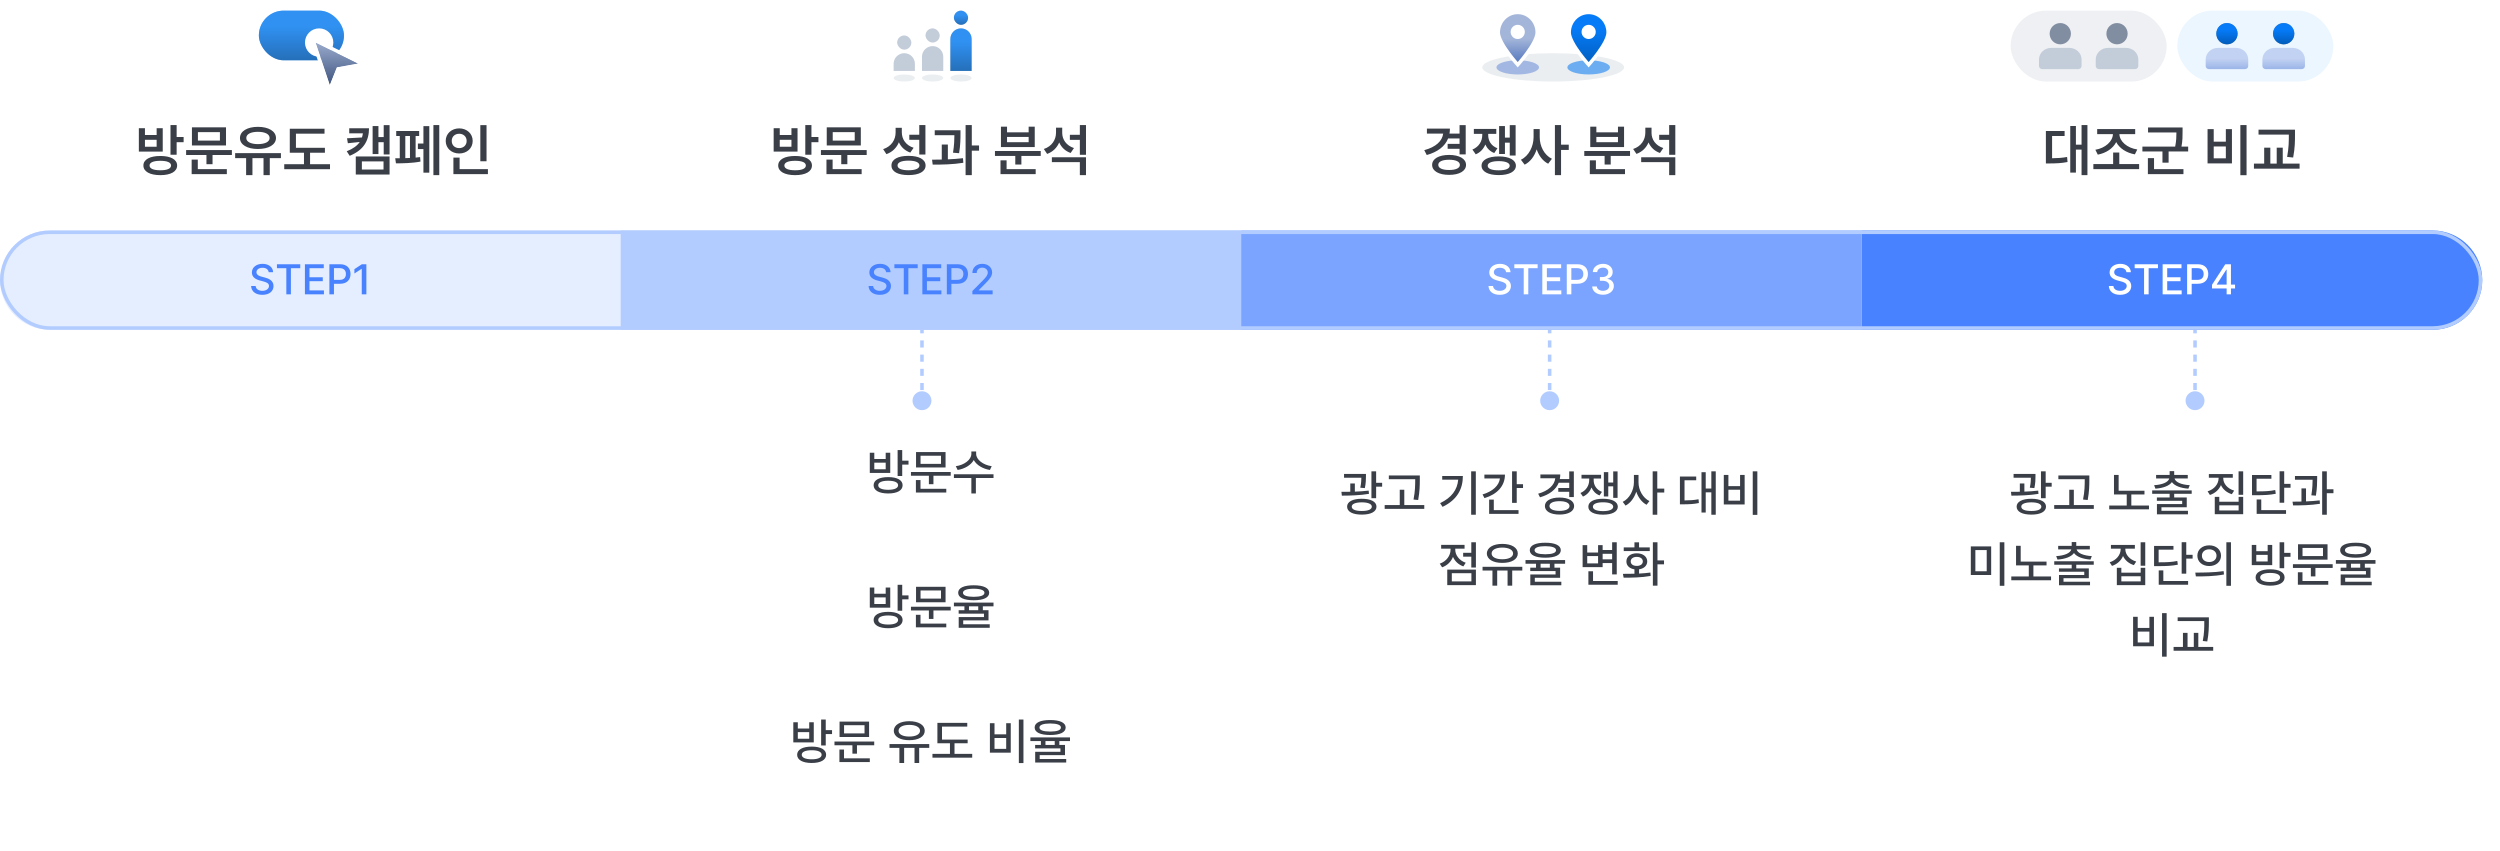 <svg width="705" height="240" viewBox="0 0 705 240" fill="none" xmlns="http://www.w3.org/2000/svg">
<g filter="url(#filter0_d_3759_5467)">
<rect x="535" y="113" width="155" height="84" rx="8" fill="white" shape-rendering="crispEdges"/>
<path d="M574.007 129.65V130.348C574 131.127 574 132.234 573.692 133.643L572.407 133.533C572.667 132.337 572.708 131.441 572.715 130.717H567.827V129.65H574.007ZM567.089 134.695C567.848 134.695 568.702 134.688 569.591 134.675V132.33H570.876V134.641C572.195 134.593 573.542 134.504 574.772 134.354L574.854 135.27C572.298 135.7 569.413 135.769 567.212 135.775L567.089 134.695ZM568.688 138.865C568.688 137.484 570.268 136.65 572.831 136.65C575.395 136.65 576.974 137.484 576.974 138.865C576.974 140.301 575.395 141.128 572.831 141.121C570.268 141.128 568.688 140.301 568.688 138.865ZM570.001 138.865C569.994 139.679 571.061 140.103 572.831 140.096C574.595 140.103 575.647 139.679 575.661 138.865C575.647 138.113 574.595 137.662 572.831 137.662C571.061 137.662 569.994 138.113 570.001 138.865ZM575.552 136.5V128.912H576.878V132.152H578.573V133.232H576.878V136.5H575.552ZM589.196 130.088V131.291C589.189 132.802 589.189 134.497 588.731 137.006L587.419 136.869C587.891 134.497 587.891 132.761 587.897 131.291V131.141H580.46V130.088H589.196ZM579.284 139.508V138.428H583.536V134.107H584.821V138.428H590.454V139.508H579.284ZM604.741 134.381V135.447H601.036V138.564H606.013V139.631H594.802V138.564H599.737V135.447H596.142V129.924H597.454V134.381H604.741ZM618.058 134.285V135.256H613.122V136.281H616.663V139.043H609.526V140.055H617.005V141.039H608.255V138.141H615.378V137.225H608.241V136.281H611.837V135.256H606.915V134.285H618.058ZM607.462 132.822C609.807 132.692 611.461 131.975 611.728 130.936H608.022V129.938H611.837V128.857H613.122V129.938H616.95V130.936H613.225C613.484 131.975 615.139 132.692 617.511 132.822L617.114 133.807C614.981 133.649 613.245 133.027 612.479 131.954C611.714 133.027 609.978 133.649 607.831 133.807L607.462 132.822ZM626.958 130.867C626.958 132.392 628.147 133.8 630.034 134.354L629.378 135.365C627.949 134.928 626.869 133.998 626.309 132.795C625.762 134.087 624.668 135.099 623.198 135.584L622.542 134.559C624.449 133.978 625.639 132.474 625.646 130.867V130.73H622.897V129.678H629.651V130.73H626.958V130.867ZM624.565 141.012V136.117H625.837V137.484H631.292V136.117H632.577V141.012H624.565ZM625.837 139.959H631.292V138.51H625.837V139.959ZM631.278 135.543V128.912H632.577V135.543H631.278ZM644.144 128.898V132.453H645.935V133.533H644.144V137.771H642.845V128.898H644.144ZM635.065 135.652V129.951H640.534V131.004H636.351V134.572C638.736 134.579 640.076 134.504 641.614 134.189L641.765 135.242C640.11 135.57 638.661 135.652 636.036 135.652H635.065ZM636.378 140.902V136.855H637.677V139.85H644.663V140.902H636.378ZM653.44 130.225V130.977C653.434 132.009 653.434 133.588 653.085 135.775L651.8 135.68C652.114 133.725 652.148 132.296 652.155 131.277H647.179V130.225H653.44ZM646.495 137.471C647.261 137.464 648.115 137.457 649.011 137.437V133.725H650.296V137.396C651.595 137.341 652.928 137.259 654.151 137.102L654.22 138.072C651.67 138.482 648.819 138.537 646.646 138.523L646.495 137.471ZM654.849 141.162V128.912H656.161V133.971H658.034V135.078H656.161V141.162H654.849ZM561.511 150.088V158.141H555.769V150.088H561.511ZM557.054 157.088H560.253V151.113H557.054V157.088ZM563.931 161.189V148.912H565.229V161.189H563.931ZM577.124 154.381V155.447H573.419V158.564H578.396V159.631H567.185V158.564H572.12V155.447H568.524V149.924H569.837V154.381H577.124ZM590.44 154.285V155.256H585.505V156.281H589.046V159.043H581.909V160.055H589.388V161.039H580.638V158.141H587.761V157.225H580.624V156.281H584.22V155.256H579.298V154.285H590.44ZM579.845 152.822C582.189 152.692 583.844 151.975 584.11 150.936H580.405V149.938H584.22V148.857H585.505V149.938H589.333V150.936H585.607C585.867 151.975 587.521 152.692 589.894 152.822L589.497 153.807C587.364 153.649 585.628 153.027 584.862 151.954C584.097 153.027 582.36 153.649 580.214 153.807L579.845 152.822ZM599.341 150.867C599.341 152.392 600.53 153.8 602.417 154.354L601.761 155.365C600.332 154.928 599.252 153.998 598.691 152.795C598.145 154.087 597.051 155.099 595.581 155.584L594.925 154.559C596.832 153.978 598.021 152.474 598.028 150.867V150.73H595.28V149.678H602.034V150.73H599.341V150.867ZM596.948 161.012V156.117H598.22V157.484H603.675V156.117H604.96V161.012H596.948ZM598.22 159.959H603.675V158.51H598.22V159.959ZM603.661 155.543V148.912H604.96V155.543H603.661ZM616.526 148.898V152.453H618.317V153.533H616.526V157.771H615.228V148.898H616.526ZM607.448 155.652V149.951H612.917V151.004H608.733V154.572C611.119 154.579 612.459 154.504 613.997 154.189L614.147 155.242C612.493 155.57 611.044 155.652 608.419 155.652H607.448ZM608.761 160.902V156.855H610.06V159.85H617.046V160.902H608.761ZM622.993 149.787C624.928 149.78 626.322 150.977 626.329 152.699C626.322 154.422 624.928 155.618 622.993 155.625C621.065 155.618 619.65 154.422 619.657 152.699C619.65 150.977 621.065 149.78 622.993 149.787ZM619.069 157.471C621.298 157.471 624.388 157.45 627.067 157.061L627.163 158.004C624.395 158.537 621.421 158.551 619.233 158.551L619.069 157.471ZM620.942 152.699C620.929 153.786 621.804 154.49 622.993 154.49C624.183 154.49 625.058 153.786 625.058 152.699C625.058 151.626 624.183 150.908 622.993 150.908C621.804 150.908 620.929 151.626 620.942 152.699ZM627.833 161.189V148.912H629.132V161.189H627.833ZM640.192 156.541C642.715 156.541 644.253 157.389 644.253 158.838C644.253 160.308 642.715 161.155 640.192 161.162C637.643 161.155 636.077 160.308 636.077 158.838C636.077 157.389 637.643 156.541 640.192 156.541ZM634.997 155.365V149.678H636.269V151.441H639.481V149.678H640.767V155.365H634.997ZM636.269 154.326H639.481V152.467H636.269V154.326ZM637.376 158.838C637.369 159.658 638.422 160.123 640.192 160.123C641.949 160.123 642.988 159.658 642.981 158.838C642.988 158.024 641.949 157.566 640.192 157.566C638.422 157.566 637.369 158.024 637.376 158.838ZM642.845 156.227V148.912H644.144V151.906H645.921V153.014H644.144V156.227H642.845ZM657.815 155.105V156.158H652.948V158.537H651.663V156.158H646.604V155.105H657.815ZM647.999 160.902V157.375H649.298V159.85H656.571V160.902H647.999ZM648.04 153.834V149.486H656.366V153.834H648.04ZM649.312 152.809H655.081V150.512H649.312V152.809ZM664.296 149.049C667.058 149.042 668.664 149.801 668.671 151.154C668.664 152.528 667.058 153.273 664.296 153.273C661.534 153.273 659.914 152.528 659.921 151.154C659.914 149.801 661.534 149.042 664.296 149.049ZM658.718 154.982V153.943H669.888V154.982H666.88V156.076H668.479V158.947H661.343V160.041H668.821V161.039H660.071V158.004H667.194V157.047H660.058V156.076H661.685V154.982H658.718ZM661.274 151.154C661.268 151.913 662.348 152.296 664.296 152.303C666.258 152.296 667.338 151.913 667.331 151.154C667.338 150.437 666.258 150.026 664.296 150.02C662.348 150.026 661.268 150.437 661.274 151.154ZM662.97 156.076H665.581V154.982H662.97V156.076ZM610.996 168.912V181.189H609.697V168.912H610.996ZM601.535 178.25V169.938H602.834V173.082H606.129V169.938H607.414V178.25H601.535ZM602.834 177.184H606.129V174.107H602.834V177.184ZM622.904 170.088V171.4C622.891 172.938 622.891 174.552 622.453 176.896L621.182 176.76C621.612 174.545 621.612 172.904 621.605 171.4V171.141H614.1V170.088H622.904ZM612.951 179.508V178.428H615.59V174.463H616.889V178.428H618.652V174.463H619.924V178.428H624.121V179.508H612.951Z" fill="#393E47"/>
</g>
<g filter="url(#filter1_d_3759_5467)">
<rect x="360" y="113" width="155" height="64" rx="8" fill="white" shape-rendering="crispEdges"/>
<path d="M385.198 129.65V130.348C385.191 131.127 385.191 132.234 384.884 133.643L383.599 133.533C383.858 132.337 383.899 131.441 383.906 130.717H379.019V129.65H385.198ZM378.28 134.695C379.039 134.695 379.894 134.688 380.782 134.675V132.33H382.067V134.641C383.387 134.593 384.733 134.504 385.964 134.354L386.046 135.27C383.489 135.7 380.604 135.769 378.403 135.775L378.28 134.695ZM379.88 138.865C379.88 137.484 381.459 136.65 384.022 136.65C386.586 136.65 388.165 137.484 388.165 138.865C388.165 140.301 386.586 141.128 384.022 141.121C381.459 141.128 379.88 140.301 379.88 138.865ZM381.192 138.865C381.186 139.679 382.252 140.103 384.022 140.096C385.786 140.103 386.839 139.679 386.853 138.865C386.839 138.113 385.786 137.662 384.022 137.662C382.252 137.662 381.186 138.113 381.192 138.865ZM386.743 136.5V128.912H388.069V132.152H389.765V133.232H388.069V136.5H386.743ZM400.388 130.088V131.291C400.381 132.802 400.381 134.497 399.923 137.006L398.61 136.869C399.082 134.497 399.082 132.761 399.089 131.291V131.141H391.651V130.088H400.388ZM390.476 139.508V138.428H394.728V134.107H396.013V138.428H401.646V139.508H390.476ZM416.179 128.912V141.162H414.866V128.912H416.179ZM406.116 137.881C409.37 136.329 410.963 134.121 411.216 131.264H406.704V130.225H412.528C412.528 133.813 411.004 136.917 406.8 138.934L406.116 137.881ZM427.718 128.912V132.535H429.495V133.615H427.718V137.812H426.405V128.912H427.718ZM418.079 135.434C420.95 134.572 422.728 132.938 422.98 130.922H418.599V129.842H424.396C424.396 133.055 422.208 135.386 418.626 136.473L418.079 135.434ZM419.938 140.902V136.896H421.251V139.85H428.224V140.902H419.938ZM443.823 128.926V136.172H442.524V134.682H439.435V133.615H442.524V132.125H439.564C438.771 134.094 436.933 135.481 434.28 136.24L433.761 135.229C436.659 134.401 438.354 132.843 438.587 130.867H434.39V129.801H439.995C439.995 130.252 439.947 130.689 439.865 131.1H442.524V128.926H443.823ZM435.661 138.701C435.661 137.218 437.274 136.315 439.79 136.309C442.271 136.315 443.898 137.218 443.905 138.701C443.898 140.191 442.271 141.107 439.79 141.107C437.274 141.107 435.661 140.191 435.661 138.701ZM436.946 138.701C436.946 139.562 438.04 140.062 439.79 140.068C441.506 140.062 442.6 139.562 442.606 138.701C442.6 137.826 441.506 137.327 439.79 137.334C438.04 137.327 436.946 137.826 436.946 138.701ZM449.415 131.359C449.401 132.822 450.194 134.114 451.753 134.709L451.069 135.707C449.969 135.276 449.224 134.483 448.807 133.479C448.369 134.606 447.562 135.543 446.394 136.035L445.683 135.023C447.323 134.34 448.164 132.863 448.157 131.359V130.949H445.983V129.896H451.507V130.949H449.415V131.359ZM447.911 138.893C447.897 137.484 449.49 136.65 452.054 136.65C454.61 136.65 456.217 137.484 456.224 138.893C456.217 140.301 454.61 141.142 452.054 141.135C449.49 141.142 447.897 140.301 447.911 138.893ZM449.196 138.893C449.183 139.692 450.27 140.13 452.054 140.137C453.831 140.13 454.918 139.692 454.925 138.893C454.918 138.113 453.831 137.648 452.054 137.648C450.27 137.648 449.183 138.113 449.196 138.893ZM452.286 136.008V129.145H453.53V132.084H454.925V128.926H456.155V136.391H454.925V133.15H453.53V136.008H452.286ZM462.062 132.029C462.048 134.196 463.312 136.418 465.138 137.307L464.331 138.346C462.998 137.648 461.966 136.281 461.426 134.647C460.879 136.384 459.806 137.854 458.411 138.578L457.604 137.525C459.484 136.623 460.756 134.271 460.763 132.029V129.938H462.062V132.029ZM466.054 141.162V128.912H467.353V133.793H469.321V134.9H467.353V141.162H466.054ZM483.841 128.912V141.162H482.597V134.832H481.011V140.533H479.821V129.158H481.011V133.766H482.597V128.912H483.841ZM473.737 138.223V130.389H478.331V131.441H475.036V137.115C476.54 137.108 477.675 137.04 478.987 136.787L479.083 137.854C477.613 138.161 476.342 138.209 474.558 138.223H473.737ZM495.571 128.912V141.189H494.272V128.912H495.571ZM486.11 138.25V129.938H487.409V133.082H490.704V129.938H491.989V138.25H486.11ZM487.409 137.184H490.704V134.107H487.409V137.184ZM416.206 148.912V156.049H414.907V152.973H412.61V151.893H414.907V148.912H416.206ZM406.007 154.955C407.887 154.312 409.062 152.679 409.056 151.004V150.717H406.403V149.65H413.007V150.717H410.382V151.004C410.375 152.528 411.482 154.053 413.335 154.695L412.665 155.721C411.291 155.242 410.272 154.258 409.739 153.041C409.206 154.395 408.133 155.468 406.677 155.98L406.007 154.955ZM408.126 161.012V156.623H416.206V161.012H408.126ZM409.411 159.959H414.935V157.648H409.411V159.959ZM429.29 155.83V156.896H426.446V161.162H425.134V156.896H422.208V161.162H420.868V156.896H418.079V155.83H429.29ZM419.296 152.084C419.303 150.43 421.066 149.377 423.657 149.377C426.248 149.377 428.025 150.43 428.019 152.084C428.025 153.718 426.248 154.75 423.657 154.736C421.066 154.75 419.303 153.718 419.296 152.084ZM420.636 152.084C420.629 153.089 421.839 153.711 423.657 153.711C425.482 153.711 426.686 153.089 426.692 152.084C426.686 151.052 425.482 150.423 423.657 150.416C421.839 150.423 420.629 151.052 420.636 152.084ZM435.771 149.049C438.532 149.042 440.139 149.801 440.146 151.154C440.139 152.528 438.532 153.273 435.771 153.273C433.009 153.273 431.389 152.528 431.396 151.154C431.389 149.801 433.009 149.042 435.771 149.049ZM430.192 154.982V153.943H441.362V154.982H438.354V156.076H439.954V158.947H432.817V160.041H440.296V161.039H431.546V158.004H438.669V157.047H431.532V156.076H433.159V154.982H430.192ZM432.749 151.154C432.742 151.913 433.822 152.296 435.771 152.303C437.732 152.296 438.812 151.913 438.806 151.154C438.812 150.437 437.732 150.026 435.771 150.02C433.822 150.026 432.742 150.437 432.749 151.154ZM434.444 156.076H437.056V154.982H434.444V156.076ZM455.923 148.926V157.977H454.624V154.791H451.944V155.939H446.298V149.732H447.597V151.811H450.659V149.732H451.944V151.1H454.624V148.926H455.923ZM447.597 154.887H450.659V152.809H447.597V154.887ZM447.925 160.902V157.088H449.237V159.85H456.196V160.902H447.925ZM451.944 153.738H454.624V152.166H451.944V153.738ZM467.407 148.912V154.039H469.253V155.133H467.407V161.162H466.108V148.912H467.407ZM457.659 157.826C458.623 157.826 459.744 157.826 460.913 157.792V156.548C459.532 156.343 458.63 155.509 458.644 154.326C458.63 152.945 459.826 152.036 461.569 152.029C463.306 152.036 464.516 152.945 464.522 154.326C464.516 155.509 463.6 156.35 462.212 156.548V157.744C463.299 157.689 464.393 157.601 465.411 157.457L465.493 158.414C462.841 158.886 459.977 158.913 457.864 158.906L457.659 157.826ZM457.892 151.4V150.361H460.913V148.939H462.212V150.361H465.233V151.4H457.892ZM459.86 154.326C459.86 155.105 460.544 155.591 461.569 155.584C462.595 155.591 463.271 155.105 463.278 154.326C463.271 153.54 462.595 153.041 461.569 153.041C460.544 153.041 459.86 153.54 459.86 154.326Z" fill="#393E47"/>
</g>
<g filter="url(#filter2_d_3759_5467)">
<rect x="185" y="113" width="155" height="32" rx="16" fill="white" shape-rendering="crispEdges"/>
<path d="M250.476 130.541C252.998 130.541 254.536 131.389 254.536 132.838C254.536 134.308 252.998 135.155 250.476 135.162C247.926 135.155 246.36 134.308 246.36 132.838C246.36 131.389 247.926 130.541 250.476 130.541ZM245.28 129.365V123.678H246.552V125.441H249.765V123.678H251.05V129.365H245.28ZM246.552 128.326H249.765V126.467H246.552V128.326ZM247.659 132.838C247.652 133.658 248.705 134.123 250.476 134.123C252.232 134.123 253.271 133.658 253.265 132.838C253.271 132.024 252.232 131.566 250.476 131.566C248.705 131.566 247.652 132.024 247.659 132.838ZM253.128 130.227V122.912H254.427V125.906H256.204V127.014H254.427V130.227H253.128ZM268.099 129.105V130.158H263.231V132.537H261.946V130.158H256.888V129.105H268.099ZM258.282 134.902V131.375H259.581V133.85H266.854V134.902H258.282ZM258.323 127.834V123.486H266.649V127.834H258.323ZM259.595 126.809H265.364V124.512H259.595V126.809ZM275.276 123.992C275.27 125.619 277.259 127.144 279.665 127.465L279.159 128.531C277.156 128.21 275.399 127.171 274.6 125.729C273.8 127.171 272.043 128.21 270.054 128.531L269.534 127.465C271.934 127.144 273.916 125.64 273.923 123.992V123.322H275.276V123.992ZM269.001 130.801V129.734H280.171V130.801H275.194V135.162H273.923V130.801H269.001Z" fill="#393E47"/>
</g>
<g filter="url(#filter3_d_3759_5467)">
<rect x="185" y="151" width="155" height="32" rx="16" fill="white" shape-rendering="crispEdges"/>
<path d="M250.476 168.541C252.998 168.541 254.536 169.389 254.536 170.838C254.536 172.308 252.998 173.155 250.476 173.162C247.926 173.155 246.36 172.308 246.36 170.838C246.36 169.389 247.926 168.541 250.476 168.541ZM245.28 167.365V161.678H246.552V163.441H249.765V161.678H251.05V167.365H245.28ZM246.552 166.326H249.765V164.467H246.552V166.326ZM247.659 170.838C247.652 171.658 248.705 172.123 250.476 172.123C252.232 172.123 253.271 171.658 253.265 170.838C253.271 170.024 252.232 169.566 250.476 169.566C248.705 169.566 247.652 170.024 247.659 170.838ZM253.128 168.227V160.912H254.427V163.906H256.204V165.014H254.427V168.227H253.128ZM268.099 167.105V168.158H263.231V170.537H261.946V168.158H256.888V167.105H268.099ZM258.282 172.902V169.375H259.581V171.85H266.854V172.902H258.282ZM258.323 165.834V161.486H266.649V165.834H258.323ZM259.595 164.809H265.364V162.512H259.595V164.809ZM274.579 161.049C277.341 161.042 278.947 161.801 278.954 163.154C278.947 164.528 277.341 165.273 274.579 165.273C271.817 165.273 270.197 164.528 270.204 163.154C270.197 161.801 271.817 161.042 274.579 161.049ZM269.001 166.982V165.943H280.171V166.982H277.163V168.076H278.763V170.947H271.626V172.041H279.104V173.039H270.354V170.004H277.478V169.047H270.341V168.076H271.968V166.982H269.001ZM271.558 163.154C271.551 163.913 272.631 164.296 274.579 164.303C276.541 164.296 277.621 163.913 277.614 163.154C277.621 162.437 276.541 162.026 274.579 162.02C272.631 162.026 271.551 162.437 271.558 163.154ZM273.253 168.076H275.864V166.982H273.253V168.076Z" fill="#393E47"/>
</g>
<g filter="url(#filter4_d_3759_5467)">
<rect x="185" y="189" width="155" height="32" rx="16" fill="white" shape-rendering="crispEdges"/>
<path d="M228.908 206.541C231.431 206.541 232.969 207.389 232.969 208.838C232.969 210.308 231.431 211.155 228.908 211.162C226.358 211.155 224.793 210.308 224.793 208.838C224.793 207.389 226.358 206.541 228.908 206.541ZM223.713 205.365V199.678H224.984V201.441H228.197V199.678H229.482V205.365H223.713ZM224.984 204.326H228.197V202.467H224.984V204.326ZM226.092 208.838C226.085 209.658 227.138 210.123 228.908 210.123C230.665 210.123 231.704 209.658 231.697 208.838C231.704 208.024 230.665 207.566 228.908 207.566C227.138 207.566 226.085 208.024 226.092 208.838ZM231.561 206.227V198.912H232.859V201.906H234.637V203.014H232.859V206.227H231.561ZM246.531 205.105V206.158H241.664V208.537H240.379V206.158H235.32V205.105H246.531ZM236.715 210.902V207.375H238.014V209.85H245.287V210.902H236.715ZM236.756 203.834V199.486H245.082V203.834H236.756ZM238.027 202.809H243.797V200.512H238.027V202.809ZM262.049 205.83V206.896H259.205V211.162H257.893V206.896H254.967V211.162H253.627V206.896H250.838V205.83H262.049ZM252.055 202.084C252.062 200.43 253.825 199.377 256.416 199.377C259.007 199.377 260.784 200.43 260.777 202.084C260.784 203.718 259.007 204.75 256.416 204.736C253.825 204.75 252.062 203.718 252.055 202.084ZM253.395 202.084C253.388 203.089 254.598 203.711 256.416 203.711C258.241 203.711 259.444 203.089 259.451 202.084C259.444 201.052 258.241 200.423 256.416 200.416C254.598 200.423 253.388 201.052 253.395 202.084ZM272.877 204.559V205.598H269.172V208.592H274.162V209.658H262.951V208.592H267.887V205.598H264.346V199.855H272.768V200.908H265.645V204.559H272.877ZM288.613 198.912V211.189H287.314V198.912H288.613ZM279.152 208.25V199.938H280.451V203.082H283.746V199.938H285.031V208.25H279.152ZM280.451 207.184H283.746V204.107H280.451V207.184ZM296.146 199.049C298.908 199.042 300.515 199.801 300.521 201.154C300.515 202.528 298.908 203.273 296.146 203.273C293.385 203.273 291.765 202.528 291.771 201.154C291.765 199.801 293.385 199.042 296.146 199.049ZM290.568 204.982V203.943H301.738V204.982H298.73V206.076H300.33V208.947H293.193V210.041H300.672V211.039H291.922V208.004H299.045V207.047H291.908V206.076H293.535V204.982H290.568ZM293.125 201.154C293.118 201.913 294.198 202.296 296.146 202.303C298.108 202.296 299.188 201.913 299.182 201.154C299.188 200.437 298.108 200.026 296.146 200.02C294.198 200.026 293.118 200.437 293.125 201.154ZM294.82 206.076H297.432V204.982H294.82V206.076Z" fill="#393E47"/>
</g>
<path d="M45.219 43.984C48.148 43.984 49.945 44.977 49.953 46.672C49.945 48.391 48.148 49.383 45.219 49.391C42.266 49.383 40.438 48.391 40.438 46.672C40.438 44.977 42.266 43.984 45.219 43.984ZM39.156 42.75V36.156H40.875V38.062H44.172V36.156H45.891V42.75H39.156ZM40.875 41.375H44.172V39.422H40.875V41.375ZM42.172 46.672C42.172 47.547 43.281 48.023 45.219 48.016C47.148 48.023 48.234 47.547 48.234 46.672C48.234 45.797 47.148 45.352 45.219 45.344C43.281 45.352 42.172 45.797 42.172 46.672ZM48.078 43.641V35.266H49.812V38.641H51.781V40.094H49.812V43.641H48.078ZM65.391 42.328V43.719H59.938V46.312H58.219V43.719H52.484V42.328H65.391ZM54.047 49.109V45.016H55.781V47.703H63.969V49.109H54.047ZM54.125 41.016V35.906H63.734V41.016H54.125ZM55.812 39.656H62.016V37.266H55.812V39.656ZM79.219 43.188V44.594H76.078V49.391H74.312V44.594H71.188V49.391H69.406V44.594H66.312V43.188H79.219ZM67.672 38.922C67.664 37 69.727 35.773 72.734 35.766C75.742 35.773 77.82 37 77.828 38.922C77.82 40.82 75.742 42.016 72.734 42.016C69.727 42.016 67.664 40.82 67.672 38.922ZM69.453 38.922C69.445 40 70.742 40.633 72.734 40.641C74.734 40.633 76.031 40 76.031 38.922C76.031 37.812 74.734 37.172 72.734 37.172C70.742 37.172 69.445 37.812 69.453 38.922ZM91.625 41.688V43.062H87.438V46.297H93.062V47.719H80.156V46.297H85.719V43.062H81.719V36.312H91.516V37.703H83.453V41.688H91.625ZM104.062 36.172C104.055 39.742 102.508 42.336 98.609 43.938L97.781 42.656C99.547 41.969 100.727 41.094 101.453 40.039L98.094 40.391L97.859 39L102.07 38.766C102.195 38.391 102.281 38 102.328 37.594H98.484V36.172H104.062ZM100.328 49.219V44.125H109.859V49.219H100.328ZM102.047 47.812H108.156V45.516H102.047V47.812ZM105.078 43.453V35.547H106.719V38.656H108.203V35.281H109.859V43.562H108.203V40.094H106.719V43.453H105.078ZM123.875 35.266V49.391H122.219V35.266H123.875ZM111.453 44.625H112.734V38.344H111.734V36.938H118.203V38.344H117.203V44.438C117.648 44.398 118.07 44.352 118.469 44.297L118.578 45.562C116.352 46.016 113.445 46.07 111.656 46.062L111.453 44.625ZM114.297 44.594C114.727 44.586 115.172 44.57 115.609 44.547V38.344H114.297V44.594ZM117.844 42.031V40.484H119.406V35.562H121.062V48.688H119.406V42.031H117.844ZM137.203 35.281V45.484H135.453V35.281H137.203ZM125.688 39.734C125.688 37.68 127.352 36.211 129.5 36.203C131.648 36.211 133.305 37.68 133.297 39.734C133.305 41.82 131.648 43.281 129.5 43.281C127.352 43.281 125.688 41.82 125.688 39.734ZM127.391 39.734C127.383 40.984 128.289 41.766 129.5 41.766C130.68 41.766 131.594 40.984 131.594 39.734C131.594 38.516 130.68 37.719 129.5 37.719C128.289 37.719 127.383 38.516 127.391 39.734ZM127.859 49.109V44.453H129.609V47.703H137.594V49.109H127.859Z" fill="#393E47"/>
<rect x="73" y="3" width="24" height="14" rx="7" fill="#8CC6FF"/>
<rect x="73" y="3" width="24" height="14" rx="7" fill="url(#paint0_linear_3759_5467)"/>
<g filter="url(#filter5_d_3759_5467)">
<circle cx="90" cy="10" r="4" fill="white"/>
</g>
<g filter="url(#filter6_d_3759_5467)">
<path d="M93 23L89 11L101 16.923L95 18L93 23Z" fill="#818DA1"/>
<path d="M93 23L89 11L101 16.923L95 18L93 23Z" fill="url(#paint1_linear_3759_5467)"/>
<path d="M92.526 23.158L92.957 24.453L93.464 23.186L95.361 18.443L101.088 17.415L102.583 17.147L101.221 16.475L89.221 10.552L88.147 10.021L88.526 11.158L92.526 23.158Z" stroke="white"/>
</g>
<path d="M224.234 43.984C227.164 43.984 228.961 44.977 228.969 46.672C228.961 48.391 227.164 49.383 224.234 49.391C221.281 49.383 219.453 48.391 219.453 46.672C219.453 44.977 221.281 43.984 224.234 43.984ZM218.172 42.75V36.156H219.891V38.062H223.188V36.156H224.906V42.75H218.172ZM219.891 41.375H223.188V39.422H219.891V41.375ZM221.188 46.672C221.188 47.547 222.297 48.023 224.234 48.016C226.164 48.023 227.25 47.547 227.25 46.672C227.25 45.797 226.164 45.352 224.234 45.344C222.297 45.352 221.188 45.797 221.188 46.672ZM227.094 43.641V35.266H228.828V38.641H230.797V40.094H228.828V43.641H227.094ZM244.406 42.328V43.719H238.953V46.312H237.234V43.719H231.5V42.328H244.406ZM233.062 49.109V45.016H234.797V47.703H242.984V49.109H233.062ZM233.141 41.016V35.906H242.75V41.016H233.141ZM234.828 39.656H241.031V37.266H234.828V39.656ZM254.312 37.297C254.305 39.219 255.43 40.977 257.641 41.672L256.703 43.031C255.164 42.484 254.086 41.453 253.484 40.117C252.859 41.656 251.68 42.867 249.969 43.469L249.047 42.062C251.383 41.297 252.555 39.414 252.562 37.375V36.031H254.312V37.297ZM251.391 46.672C251.375 44.953 253.211 43.945 256.188 43.953C259.18 43.945 261.008 44.953 261.016 46.672C261.008 48.391 259.18 49.375 256.188 49.375C253.211 49.375 251.375 48.391 251.391 46.672ZM253.109 46.672C253.102 47.531 254.227 48.008 256.188 48.016C258.164 48.008 259.281 47.531 259.281 46.672C259.281 45.781 258.164 45.305 256.188 45.297C254.227 45.305 253.102 45.781 253.109 46.672ZM256.422 39.422V38H259.234V35.266H260.969V43.578H259.234V39.422H256.422ZM270.859 36.734V37.734C270.859 38.992 270.859 40.773 270.469 43.203L268.75 43.062C269.094 40.922 269.133 39.336 269.141 38.125H263.594V36.734H270.859ZM262.844 45.031C263.68 45.023 264.609 45.016 265.578 44.992V40.766H267.297V44.938C268.734 44.875 270.211 44.773 271.562 44.609L271.656 45.906C268.742 46.383 265.508 46.438 263.016 46.422L262.844 45.031ZM272.297 49.391V35.266H274.047V41.016H276.094V42.484H274.047V49.391H272.297ZM293.484 42.578V43.969H288.031V46.406H286.312V43.969H280.578V42.578H293.484ZM282.141 49.109V45.219H283.859V47.703H292.062V49.109H282.141ZM282.266 41.469V35.719H283.984V37.312H290.078V35.719H291.797V41.469H282.266ZM283.984 40.094H290.078V38.609H283.984V40.094ZM299.547 37.5C299.547 39.312 300.68 41.047 302.859 41.75L301.922 43.141C300.383 42.602 299.297 41.531 298.695 40.172C298.07 41.656 296.922 42.812 295.297 43.406L294.359 42.016C296.656 41.258 297.797 39.406 297.797 37.391V36H299.547V37.5ZM296.625 45.719V44.344H306.25V49.391H304.516V45.719H296.625ZM301.703 39.438V38.016H304.516V35.266H306.25V43.656H304.516V39.438H301.703Z" fill="#393E47"/>
<rect x="253" y="10" width="4" height="4" rx="2" fill="#C3CCD9"/>
<path d="M252 18C252 16.343 253.343 15 255 15C256.657 15 258 16.343 258 18V20H252V18Z" fill="#C3CCD9"/>
<ellipse opacity="0.8" cx="255" cy="22" rx="3" ry="1" fill="#E6E9ED"/>
<rect x="261" y="8" width="4" height="4" rx="2" fill="#C3CCD9"/>
<path d="M260 16C260 14.343 261.343 13 263 13C264.657 13 266 14.343 266 16V20H260V16Z" fill="#C3CCD9"/>
<ellipse opacity="0.8" cx="263" cy="22" rx="3" ry="1" fill="#E6E9ED"/>
<rect x="269" y="3" width="4" height="4" rx="2" fill="#D9D9D9"/>
<rect x="269" y="3" width="4" height="4" rx="2" fill="url(#paint2_linear_3759_5467)"/>
<path d="M268 11C268 9.343 269.343 8 271 8C272.657 8 274 9.343 274 11V20H268V11Z" fill="#D9D9D9"/>
<path d="M268 11C268 9.343 269.343 8 271 8C272.657 8 274 9.343 274 11V20H268V11Z" fill="url(#paint3_linear_3759_5467)"/>
<ellipse opacity="0.8" cx="271" cy="22" rx="3" ry="1" fill="#E6E9ED"/>
<path d="M413.328 35.281V43.531H411.594V41.969H408.234V40.562H411.594V39.047H408.367C407.477 41.289 405.414 42.859 402.344 43.719L401.641 42.344C404.945 41.453 406.711 39.773 406.977 37.672H402.391V36.266H408.875C408.875 36.758 408.836 37.227 408.758 37.672H411.594V35.281H413.328ZM403.859 46.5C403.859 44.766 405.758 43.695 408.656 43.688C411.516 43.695 413.422 44.766 413.422 46.5C413.422 48.234 411.516 49.32 408.656 49.312C405.758 49.32 403.859 48.234 403.859 46.5ZM405.594 46.5C405.594 47.43 406.758 47.938 408.656 47.938C410.523 47.938 411.68 47.43 411.688 46.5C411.68 45.555 410.523 45.047 408.656 45.047C406.758 45.047 405.594 45.555 405.594 46.5ZM419.672 38.062C419.664 39.688 420.484 41.125 422.281 41.812L421.375 43.156C420.164 42.68 419.344 41.828 418.859 40.75C418.359 41.977 417.469 42.977 416.156 43.516L415.219 42.172C417.125 41.391 418 39.742 418 38.062V37.75H415.625V36.359H421.953V37.75H419.672V38.062ZM417.797 46.734C417.789 45.094 419.664 44.117 422.641 44.109C425.594 44.117 427.477 45.094 427.484 46.734C427.477 48.383 425.594 49.375 422.641 49.375C419.664 49.375 417.789 48.383 417.797 46.734ZM419.531 46.734C419.523 47.594 420.68 48.031 422.641 48.031C424.57 48.031 425.727 47.594 425.734 46.734C425.727 45.914 424.57 45.438 422.641 45.438C420.68 45.438 419.523 45.914 419.531 46.734ZM422.75 43.422V35.547H424.391V38.812H425.75V35.281H427.406V43.859H425.75V40.234H424.391V43.422H422.75ZM434.203 38.656C434.188 41.18 435.453 43.727 437.641 44.781L436.578 46.172C435.047 45.398 433.945 43.906 433.344 42.109C432.727 44.031 431.57 45.625 429.953 46.438L428.891 45.047C431.164 43.969 432.461 41.266 432.469 38.656V36.406H434.203V38.656ZM438.484 49.391V35.266H440.219V40.797H442.391V42.281H440.219V49.391H438.484ZM459.672 42.578V43.969H454.219V46.406H452.5V43.969H446.766V42.578H459.672ZM448.328 49.109V45.219H450.047V47.703H458.25V49.109H448.328ZM448.453 41.469V35.719H450.172V37.312H456.266V35.719H457.984V41.469H448.453ZM450.172 40.094H456.266V38.609H450.172V40.094ZM465.734 37.5C465.734 39.312 466.867 41.047 469.047 41.75L468.109 43.141C466.57 42.602 465.484 41.531 464.883 40.172C464.258 41.656 463.109 42.812 461.484 43.406L460.547 42.016C462.844 41.258 463.984 39.406 463.984 37.391V36H465.734V37.5ZM462.812 45.719V44.344H472.438V49.391H470.703V45.719H462.812ZM467.891 39.438V38.016H470.703V35.266H472.438V43.656H470.703V39.438H467.891Z" fill="#393E47"/>
<ellipse opacity="0.8" cx="438" cy="19" rx="20" ry="4" fill="#E6E9ED"/>
<ellipse opacity="0.8" cx="428" cy="19" rx="6" ry="2" fill="#90AADE"/>
<ellipse opacity="0.6" cx="448" cy="19" rx="6" ry="2" fill="#1882F2"/>
<path d="M433.5 9.154C433.5 9.879 433.172 10.831 432.619 11.896C432.073 12.946 431.339 14.047 430.597 15.055C429.857 16.061 429.115 16.963 428.558 17.614C428.339 17.87 428.15 18.086 428 18.254C427.85 18.086 427.661 17.87 427.442 17.614C426.885 16.963 426.143 16.061 425.403 15.055C424.661 14.047 423.927 12.946 423.381 11.896C422.828 10.831 422.5 9.879 422.5 9.154C422.5 6.019 424.974 3.5 428 3.5C431.026 3.5 433.5 6.019 433.5 9.154Z" fill="url(#paint4_linear_3759_5467)" stroke="white"/>
<circle cx="428" cy="9" r="2" fill="white"/>
<path d="M453.5 9.154C453.5 9.879 453.172 10.831 452.619 11.896C452.073 12.946 451.339 14.047 450.597 15.055C449.857 16.061 449.115 16.963 448.558 17.614C448.339 17.87 448.15 18.086 448 18.254C447.85 18.086 447.661 17.87 447.442 17.614C446.885 16.963 446.143 16.061 445.403 15.055C444.661 14.047 443.927 12.946 443.381 11.896C442.828 10.831 442.5 9.879 442.5 9.154C442.5 6.019 444.974 3.5 448 3.5C451.026 3.5 453.5 6.019 453.5 9.154Z" fill="url(#paint5_linear_3759_5467)" stroke="white"/>
<circle cx="448" cy="9" r="2" fill="white"/>
<path d="M588.656 35.266V49.391H587V42.188H585.406V48.672H583.812V35.531H585.406V40.797H587V35.266H588.656ZM576.938 46.094V36.938H582.219V38.344H578.688V44.625C580.219 44.609 581.484 44.531 582.922 44.266L583.047 45.688C581.336 46.031 579.859 46.078 577.891 46.094H576.938ZM603.234 46.266V47.688H590.328V46.266H595.906V43.016H597.641V46.266H603.234ZM590.891 42.234C593.703 41.766 595.797 39.859 595.844 37.828H591.406V36.406H602.125V37.828H597.672C597.727 39.859 599.82 41.719 602.719 42.156L602.031 43.531C599.648 43.102 597.688 41.836 596.773 40.07C595.867 41.859 593.93 43.164 591.578 43.609L590.891 42.234ZM615.484 35.953V37.141C615.492 38.328 615.492 39.633 615.172 41.344H617.062V42.719H611.547V45.875H609.812V42.719H604.156V41.344H613.398C613.727 39.719 613.75 38.492 613.75 37.359H605.75V35.953H615.484ZM605.703 49.109V44.594H607.438V47.703H615.734V49.109H605.703ZM633.531 35.266V49.406H631.781V35.266H633.531ZM622.531 46.078V36.422H624.266V39.953H627.688V36.422H629.406V46.078H622.531ZM624.266 44.656H627.688V41.312H624.266V44.656ZM647.188 36.562V38C647.188 39.758 647.188 41.648 646.672 44.422L644.969 44.25C645.453 41.633 645.453 39.711 645.453 38V37.953H636.906V36.562H647.188ZM635.609 47.562V46.141H638.5V41.641H640.234V46.141H642.031V41.641H643.734V46.141H648.484V47.562H635.609Z" fill="#393E47"/>
<path d="M434.333 113C434.333 114.473 435.527 115.667 437 115.667C438.473 115.667 439.667 114.473 439.667 113C439.667 111.527 438.473 110.333 437 110.333C435.527 110.333 434.333 111.527 434.333 113ZM436.5 93V94H437.5V93H436.5ZM436.5 96V98H437.5V96H436.5ZM436.5 100V102H437.5V100H436.5ZM436.5 104V106H437.5V104H436.5ZM436.5 108V110H437.5V108H436.5ZM436.5 112V113H437.5V112H436.5Z" fill="#B2CCFF"/>
<path d="M616.333 113C616.333 114.473 617.527 115.667 619 115.667C620.473 115.667 621.667 114.473 621.667 113C621.667 111.527 620.473 110.333 619 110.333C617.527 110.333 616.333 111.527 616.333 113ZM618.5 93V94H619.5V93H618.5ZM618.5 96V98H619.5V96H618.5ZM618.5 100V102H619.5V100H618.5ZM618.5 104V106H619.5V104H618.5ZM618.5 108V110H619.5V108H618.5ZM618.5 112V113H619.5V112H618.5Z" fill="#B2CCFF"/>
<path d="M0 79C0 71.268 6.268 65 14 65H175V93H14C6.268 93 0 86.732 0 79Z" fill="#E5EEFF"/>
<path d="M75.764 76.754C75.682 75.963 74.99 75.512 74.018 75.512C72.981 75.512 72.324 76.045 72.318 76.766C72.318 77.568 73.191 77.885 73.865 78.043L74.686 78.266C75.769 78.529 77.129 79.121 77.135 80.656C77.129 82.092 75.986 83.141 73.982 83.141C72.084 83.141 70.889 82.191 70.807 80.644H72.096C72.172 81.57 72.992 82.01 73.982 82.016C75.066 82.01 75.852 81.465 75.857 80.633C75.852 79.894 75.148 79.596 74.252 79.356L73.244 79.086C71.879 78.711 71.035 78.019 71.029 76.836C71.035 75.371 72.336 74.398 74.053 74.398C75.775 74.398 76.977 75.383 77.018 76.754H75.764ZM78.096 75.629V74.516H84.67V75.629H82.033V83H80.744V75.629H78.096ZM85.982 83V74.516H91.303V75.629H87.272V78.195H91.022V79.297H87.272V81.887H91.35V83H85.982ZM92.885 83V74.516H95.908C97.883 74.516 98.85 75.699 98.85 77.269C98.85 78.834 97.877 80.023 95.908 80.023H94.174V83H92.885ZM94.174 78.922H95.779C97.027 78.928 97.549 78.225 97.549 77.269C97.549 76.309 97.027 75.623 95.779 75.617H94.174V78.922ZM103.314 74.516V83H102.014V75.805H101.967L99.939 77.129V75.898L102.049 74.516H103.314Z" fill="#4882FF"/>
<rect width="175" height="28" transform="translate(175 65)" fill="#B2CCFF"/>
<path d="M249.885 76.754C249.803 75.963 249.111 75.512 248.139 75.512C247.102 75.512 246.445 76.045 246.439 76.766C246.439 77.568 247.312 77.885 247.986 78.043L248.807 78.266C249.891 78.529 251.25 79.121 251.256 80.656C251.25 82.092 250.107 83.141 248.104 83.141C246.205 83.141 245.01 82.191 244.928 80.644H246.217C246.293 81.57 247.113 82.01 248.104 82.016C249.188 82.01 249.973 81.465 249.979 80.633C249.973 79.894 249.27 79.596 248.373 79.356L247.365 79.086C246 78.711 245.156 78.019 245.15 76.836C245.156 75.371 246.457 74.398 248.174 74.398C249.896 74.398 251.098 75.383 251.139 76.754H249.885ZM252.217 75.629V74.516H258.791V75.629H256.154V83H254.865V75.629H252.217ZM260.104 83V74.516H265.424V75.629H261.393V78.195H265.143V79.297H261.393V81.887H265.471V83H260.104ZM267.006 83V74.516H270.029C272.004 74.516 272.971 75.699 272.971 77.269C272.971 78.834 271.998 80.023 270.029 80.023H268.295V83H267.006ZM268.295 78.922H269.9C271.148 78.928 271.67 78.225 271.67 77.269C271.67 76.309 271.148 75.623 269.9 75.617H268.295V78.922ZM274.213 83V82.062L277.154 79.098C278.086 78.131 278.549 77.592 278.549 76.848C278.549 76.01 277.869 75.477 276.979 75.477C276.035 75.477 275.438 76.074 275.432 76.977H274.213C274.201 75.424 275.385 74.398 277.002 74.398C278.637 74.398 279.768 75.436 279.779 76.812C279.768 77.762 279.322 78.518 277.729 80.082L276.006 81.828V81.898H279.92V83H274.213Z" fill="#4882FF"/>
<rect width="175" height="28" transform="translate(350 65)" fill="#7AA4FF"/>
<path d="M424.709 76.754C424.627 75.963 423.936 75.512 422.963 75.512C421.926 75.512 421.27 76.045 421.264 76.766C421.264 77.568 422.137 77.885 422.811 78.043L423.631 78.266C424.715 78.529 426.074 79.121 426.08 80.656C426.074 82.092 424.932 83.141 422.928 83.141C421.029 83.141 419.834 82.191 419.752 80.644H421.041C421.117 81.57 421.938 82.01 422.928 82.016C424.012 82.01 424.797 81.465 424.803 80.633C424.797 79.894 424.094 79.596 423.197 79.356L422.189 79.086C420.824 78.711 419.98 78.019 419.975 76.836C419.98 75.371 421.281 74.398 422.998 74.398C424.721 74.398 425.922 75.383 425.963 76.754H424.709ZM427.041 75.629V74.516H433.615V75.629H430.979V83H429.689V75.629H427.041ZM434.928 83V74.516H440.248V75.629H436.217V78.195H439.967V79.297H436.217V81.887H440.295V83H434.928ZM441.83 83V74.516H444.854C446.828 74.516 447.795 75.699 447.795 77.269C447.795 78.834 446.822 80.023 444.854 80.023H443.119V83H441.83ZM443.119 78.922H444.725C445.973 78.928 446.494 78.225 446.494 77.269C446.494 76.309 445.973 75.623 444.725 75.617H443.119V78.922ZM452.049 83.117C450.291 83.117 449.043 82.174 448.99 80.785H450.303C450.35 81.529 451.088 82.004 452.037 82.004C453.062 82.004 453.807 81.447 453.807 80.621C453.807 79.783 453.109 79.186 451.896 79.18H451.17V78.125H451.896C452.863 78.131 453.537 77.592 453.537 76.777C453.537 76.004 452.957 75.477 452.061 75.477C451.211 75.477 450.449 75.951 450.42 76.719H449.178C449.213 75.336 450.49 74.398 452.072 74.398C453.742 74.398 454.791 75.453 454.779 76.707C454.791 77.674 454.193 78.365 453.279 78.594V78.652C454.439 78.816 455.113 79.596 455.107 80.668C455.113 82.08 453.807 83.117 452.049 83.117Z" fill="white"/>
<path d="M525 65H686C693.732 65 700 71.268 700 79C700 86.732 693.732 93 686 93H525V65Z" fill="#4882FF"/>
<path d="M599.645 76.754C599.562 75.963 598.871 75.512 597.898 75.512C596.861 75.512 596.205 76.045 596.199 76.766C596.199 77.568 597.072 77.885 597.746 78.043L598.566 78.266C599.65 78.529 601.01 79.121 601.016 80.656C601.01 82.092 599.867 83.141 597.863 83.141C595.965 83.141 594.77 82.191 594.688 80.644H595.977C596.053 81.57 596.873 82.01 597.863 82.016C598.947 82.01 599.732 81.465 599.738 80.633C599.732 79.894 599.029 79.596 598.133 79.356L597.125 79.086C595.76 78.711 594.916 78.019 594.91 76.836C594.916 75.371 596.217 74.398 597.934 74.398C599.656 74.398 600.857 75.383 600.898 76.754H599.645ZM601.977 75.629V74.516H608.551V75.629H605.914V83H604.625V75.629H601.977ZM609.863 83V74.516H615.184V75.629H611.152V78.195H614.902V79.297H611.152V81.887H615.23V83H609.863ZM616.766 83V74.516H619.789C621.764 74.516 622.73 75.699 622.73 77.269C622.73 78.834 621.758 80.023 619.789 80.023H618.055V83H616.766ZM618.055 78.922H619.66C620.908 78.928 621.43 78.225 621.43 77.269C621.43 76.309 620.908 75.623 619.66 75.617H618.055V78.922ZM623.785 81.348V80.305L627.535 74.516H629.129V80.258H630.289V81.348H629.129V83H627.91V81.348H623.785ZM625.145 80.258H627.91V76.051H627.816L625.145 80.188V80.258Z" fill="white"/>
<rect x="0.5" y="65.5" width="699" height="27" rx="13.5" stroke="#B2CCFF"/>
<path d="M257.333 113C257.333 114.473 258.527 115.667 260 115.667C261.473 115.667 262.667 114.473 262.667 113C262.667 111.527 261.473 110.333 260 110.333C258.527 110.333 257.333 111.527 257.333 113ZM259.5 93V94H260.5V93H259.5ZM259.5 96V98H260.5V96H259.5ZM259.5 100V102H260.5V100H259.5ZM259.5 104V106H260.5V104H259.5ZM259.5 108V110H260.5V108H259.5ZM259.5 112V113H260.5V112H259.5Z" fill="#B2CCFF"/>
<rect x="567" y="3" width="44" height="20" rx="10" fill="#EEF0F3"/>
<path fill-rule="evenodd" clip-rule="evenodd" d="M587 16.774C587 14.966 585.445 13.5 583.526 13.5C581.983 13.5 580.017 13.5 578.474 13.5C576.555 13.5 575 14.966 575 16.774C575 17.729 575 18.607 575 18.607C575 19.1 575.424 19.5 575.947 19.5H586.053C586.576 19.5 587 19.1 587 18.607V16.774Z" fill="#C3CCD9"/>
<path d="M581 12.5C582.657 12.5 584 11.157 584 9.5C584 7.843 582.657 6.5 581 6.5C579.343 6.5 578 7.843 578 9.5C578 11.157 579.343 12.5 581 12.5Z" fill="#818DA1"/>
<path fill-rule="evenodd" clip-rule="evenodd" d="M603 16.774C603 14.966 601.445 13.5 599.526 13.5C597.983 13.5 596.017 13.5 594.474 13.5C592.555 13.5 591 14.966 591 16.774C591 17.729 591 18.607 591 18.607C591 19.1 591.424 19.5 591.947 19.5H602.053C602.576 19.5 603 19.1 603 18.607V16.774Z" fill="#C3CCD9"/>
<path d="M597 12.5C598.657 12.5 600 11.157 600 9.5C600 7.843 598.657 6.5 597 6.5C595.343 6.5 594 7.843 594 9.5C594 11.157 595.343 12.5 597 12.5Z" fill="#818DA1"/>
<rect x="614" y="3" width="44" height="20" rx="10" fill="#EBF6FF"/>
<path fill-rule="evenodd" clip-rule="evenodd" d="M634 16.774C634 14.966 632.445 13.5 630.526 13.5C628.983 13.5 627.017 13.5 625.474 13.5C623.555 13.5 622 14.966 622 16.774C622 17.729 622 18.607 622 18.607C622 19.1 622.424 19.5 622.947 19.5H633.053C633.576 19.5 634 19.1 634 18.607V16.774Z" fill="url(#paint6_linear_3759_5467)"/>
<path d="M628 12.5C629.657 12.5 631 11.157 631 9.5C631 7.843 629.657 6.5 628 6.5C626.343 6.5 625 7.843 625 9.5C625 11.157 626.343 12.5 628 12.5Z" fill="#818DA1"/>
<path d="M628 12.5C629.657 12.5 631 11.157 631 9.5C631 7.843 629.657 6.5 628 6.5C626.343 6.5 625 7.843 625 9.5C625 11.157 626.343 12.5 628 12.5Z" fill="url(#paint7_linear_3759_5467)"/>
<path fill-rule="evenodd" clip-rule="evenodd" d="M650 16.774C650 14.966 648.445 13.5 646.526 13.5C644.983 13.5 643.017 13.5 641.474 13.5C639.555 13.5 638 14.966 638 16.774C638 17.729 638 18.607 638 18.607C638 19.1 638.424 19.5 638.947 19.5H649.053C649.576 19.5 650 19.1 650 18.607V16.774Z" fill="url(#paint8_linear_3759_5467)"/>
<path d="M644 12.5C645.657 12.5 647 11.157 647 9.5C647 7.843 645.657 6.5 644 6.5C642.343 6.5 641 7.843 641 9.5C641 11.157 642.343 12.5 644 12.5Z" fill="#818DA1"/>
<path d="M644 12.5C645.657 12.5 647 11.157 647 9.5C647 7.843 645.657 6.5 644 6.5C642.343 6.5 641 7.843 641 9.5C641 11.157 642.343 12.5 644 12.5Z" fill="url(#paint9_linear_3759_5467)"/>
<defs>
<filter id="filter0_d_3759_5467" x="520" y="102" width="185" height="114" filterUnits="userSpaceOnUse" color-interpolation-filters="sRGB">
<feFlood flood-opacity="0" result="BackgroundImageFix"/>
<feColorMatrix in="SourceAlpha" type="matrix" values="0 0 0 0 0 0 0 0 0 0 0 0 0 0 0 0 0 0 127 0" result="hardAlpha"/>
<feOffset dy="4"/>
<feGaussianBlur stdDeviation="7.5"/>
<feComposite in2="hardAlpha" operator="out"/>
<feColorMatrix type="matrix" values="0 0 0 0 0 0 0 0 0 0 0 0 0 0 0 0 0 0 0.1 0"/>
<feBlend mode="normal" in2="BackgroundImageFix" result="effect1_dropShadow_3759_5467"/>
<feBlend mode="normal" in="SourceGraphic" in2="effect1_dropShadow_3759_5467" result="shape"/>
</filter>
<filter id="filter1_d_3759_5467" x="345" y="102" width="185" height="94" filterUnits="userSpaceOnUse" color-interpolation-filters="sRGB">
<feFlood flood-opacity="0" result="BackgroundImageFix"/>
<feColorMatrix in="SourceAlpha" type="matrix" values="0 0 0 0 0 0 0 0 0 0 0 0 0 0 0 0 0 0 127 0" result="hardAlpha"/>
<feOffset dy="4"/>
<feGaussianBlur stdDeviation="7.5"/>
<feComposite in2="hardAlpha" operator="out"/>
<feColorMatrix type="matrix" values="0 0 0 0 0 0 0 0 0 0 0 0 0 0 0 0 0 0 0.1 0"/>
<feBlend mode="normal" in2="BackgroundImageFix" result="effect1_dropShadow_3759_5467"/>
<feBlend mode="normal" in="SourceGraphic" in2="effect1_dropShadow_3759_5467" result="shape"/>
</filter>
<filter id="filter2_d_3759_5467" x="170" y="102" width="185" height="62" filterUnits="userSpaceOnUse" color-interpolation-filters="sRGB">
<feFlood flood-opacity="0" result="BackgroundImageFix"/>
<feColorMatrix in="SourceAlpha" type="matrix" values="0 0 0 0 0 0 0 0 0 0 0 0 0 0 0 0 0 0 127 0" result="hardAlpha"/>
<feOffset dy="4"/>
<feGaussianBlur stdDeviation="7.5"/>
<feComposite in2="hardAlpha" operator="out"/>
<feColorMatrix type="matrix" values="0 0 0 0 0 0 0 0 0 0 0 0 0 0 0 0 0 0 0.1 0"/>
<feBlend mode="normal" in2="BackgroundImageFix" result="effect1_dropShadow_3759_5467"/>
<feBlend mode="normal" in="SourceGraphic" in2="effect1_dropShadow_3759_5467" result="shape"/>
</filter>
<filter id="filter3_d_3759_5467" x="170" y="140" width="185" height="62" filterUnits="userSpaceOnUse" color-interpolation-filters="sRGB">
<feFlood flood-opacity="0" result="BackgroundImageFix"/>
<feColorMatrix in="SourceAlpha" type="matrix" values="0 0 0 0 0 0 0 0 0 0 0 0 0 0 0 0 0 0 127 0" result="hardAlpha"/>
<feOffset dy="4"/>
<feGaussianBlur stdDeviation="7.5"/>
<feComposite in2="hardAlpha" operator="out"/>
<feColorMatrix type="matrix" values="0 0 0 0 0 0 0 0 0 0 0 0 0 0 0 0 0 0 0.1 0"/>
<feBlend mode="normal" in2="BackgroundImageFix" result="effect1_dropShadow_3759_5467"/>
<feBlend mode="normal" in="SourceGraphic" in2="effect1_dropShadow_3759_5467" result="shape"/>
</filter>
<filter id="filter4_d_3759_5467" x="170" y="178" width="185" height="62" filterUnits="userSpaceOnUse" color-interpolation-filters="sRGB">
<feFlood flood-opacity="0" result="BackgroundImageFix"/>
<feColorMatrix in="SourceAlpha" type="matrix" values="0 0 0 0 0 0 0 0 0 0 0 0 0 0 0 0 0 0 127 0" result="hardAlpha"/>
<feOffset dy="4"/>
<feGaussianBlur stdDeviation="7.5"/>
<feComposite in2="hardAlpha" operator="out"/>
<feColorMatrix type="matrix" values="0 0 0 0 0 0 0 0 0 0 0 0 0 0 0 0 0 0 0.1 0"/>
<feBlend mode="normal" in2="BackgroundImageFix" result="effect1_dropShadow_3759_5467"/>
<feBlend mode="normal" in="SourceGraphic" in2="effect1_dropShadow_3759_5467" result="shape"/>
</filter>
<filter id="filter5_d_3759_5467" x="78" y="0" width="24" height="24" filterUnits="userSpaceOnUse" color-interpolation-filters="sRGB">
<feFlood flood-opacity="0" result="BackgroundImageFix"/>
<feColorMatrix in="SourceAlpha" type="matrix" values="0 0 0 0 0 0 0 0 0 0 0 0 0 0 0 0 0 0 127 0" result="hardAlpha"/>
<feOffset dy="2"/>
<feGaussianBlur stdDeviation="4"/>
<feComposite in2="hardAlpha" operator="out"/>
<feColorMatrix type="matrix" values="0 0 0 0 0.455 0 0 0 0 0.51 0 0 0 0 0.643 0 0 0 0.1 0"/>
<feBlend mode="normal" in2="BackgroundImageFix" result="effect1_dropShadow_3759_5467"/>
<feBlend mode="normal" in="SourceGraphic" in2="effect1_dropShadow_3759_5467" result="shape"/>
</filter>
<filter id="filter6_d_3759_5467" x="85.293" y="8.042" width="20.873" height="20.863" filterUnits="userSpaceOnUse" color-interpolation-filters="sRGB">
<feFlood flood-opacity="0" result="BackgroundImageFix"/>
<feColorMatrix in="SourceAlpha" type="matrix" values="0 0 0 0 0 0 0 0 0 0 0 0 0 0 0 0 0 0 127 0" result="hardAlpha"/>
<feOffset dy="1"/>
<feGaussianBlur stdDeviation="1"/>
<feComposite in2="hardAlpha" operator="out"/>
<feColorMatrix type="matrix" values="0 0 0 0 0 0 0 0 0 0 0 0 0 0 0 0 0 0 0.2 0"/>
<feBlend mode="normal" in2="BackgroundImageFix" result="effect1_dropShadow_3759_5467"/>
<feBlend mode="normal" in="SourceGraphic" in2="effect1_dropShadow_3759_5467" result="shape"/>
</filter>
<linearGradient id="paint0_linear_3759_5467" x1="44.987" y1="7.372" x2="44.987" y2="22.544" gradientUnits="userSpaceOnUse">
<stop stop-color="#3091F2"/>
<stop offset="1" stop-color="#1F5C99"/>
</linearGradient>
<linearGradient id="paint1_linear_3759_5467" x1="82.404" y1="11" x2="82.404" y2="40.857" gradientUnits="userSpaceOnUse">
<stop stop-color="#99AACC"/>
<stop offset="0.4" stop-color="#405580"/>
</linearGradient>
<linearGradient id="paint2_linear_3759_5467" x1="264.331" y1="4.249" x2="264.331" y2="8.584" gradientUnits="userSpaceOnUse">
<stop stop-color="#3091F2"/>
<stop offset="1" stop-color="#1F5C99"/>
</linearGradient>
<linearGradient id="paint3_linear_3759_5467" x1="260.997" y1="11.747" x2="260.997" y2="24.752" gradientUnits="userSpaceOnUse">
<stop stop-color="#3091F2"/>
<stop offset="1" stop-color="#1F5C99"/>
</linearGradient>
<linearGradient id="paint4_linear_3759_5467" x1="415.405" y1="10.967" x2="415.405" y2="42.809" gradientUnits="userSpaceOnUse">
<stop stop-color="#A3B5D9"/>
<stop offset="0.3" stop-color="#365FB3"/>
</linearGradient>
<linearGradient id="paint5_linear_3759_5467" x1="427.993" y1="7.996" x2="427.993" y2="25.336" gradientUnits="userSpaceOnUse">
<stop stop-color="#057BF8"/>
<stop offset="1" stop-color="#004A97"/>
</linearGradient>
<linearGradient id="paint6_linear_3759_5467" x1="615.405" y1="16.488" x2="615.405" y2="28.429" gradientUnits="userSpaceOnUse">
<stop stop-color="#C2D2F2"/>
<stop offset="1" stop-color="#295FCC"/>
</linearGradient>
<linearGradient id="paint7_linear_3759_5467" x1="617.997" y1="8.374" x2="617.997" y2="14.876" gradientUnits="userSpaceOnUse">
<stop stop-color="#057BF8"/>
<stop offset="1" stop-color="#004A97"/>
</linearGradient>
<linearGradient id="paint8_linear_3759_5467" x1="631.405" y1="16.488" x2="631.405" y2="28.429" gradientUnits="userSpaceOnUse">
<stop stop-color="#C2D2F2"/>
<stop offset="1" stop-color="#295FCC"/>
</linearGradient>
<linearGradient id="paint9_linear_3759_5467" x1="633.997" y1="8.374" x2="633.997" y2="14.876" gradientUnits="userSpaceOnUse">
<stop stop-color="#057BF8"/>
<stop offset="1" stop-color="#004A97"/>
</linearGradient>
</defs>
</svg>
